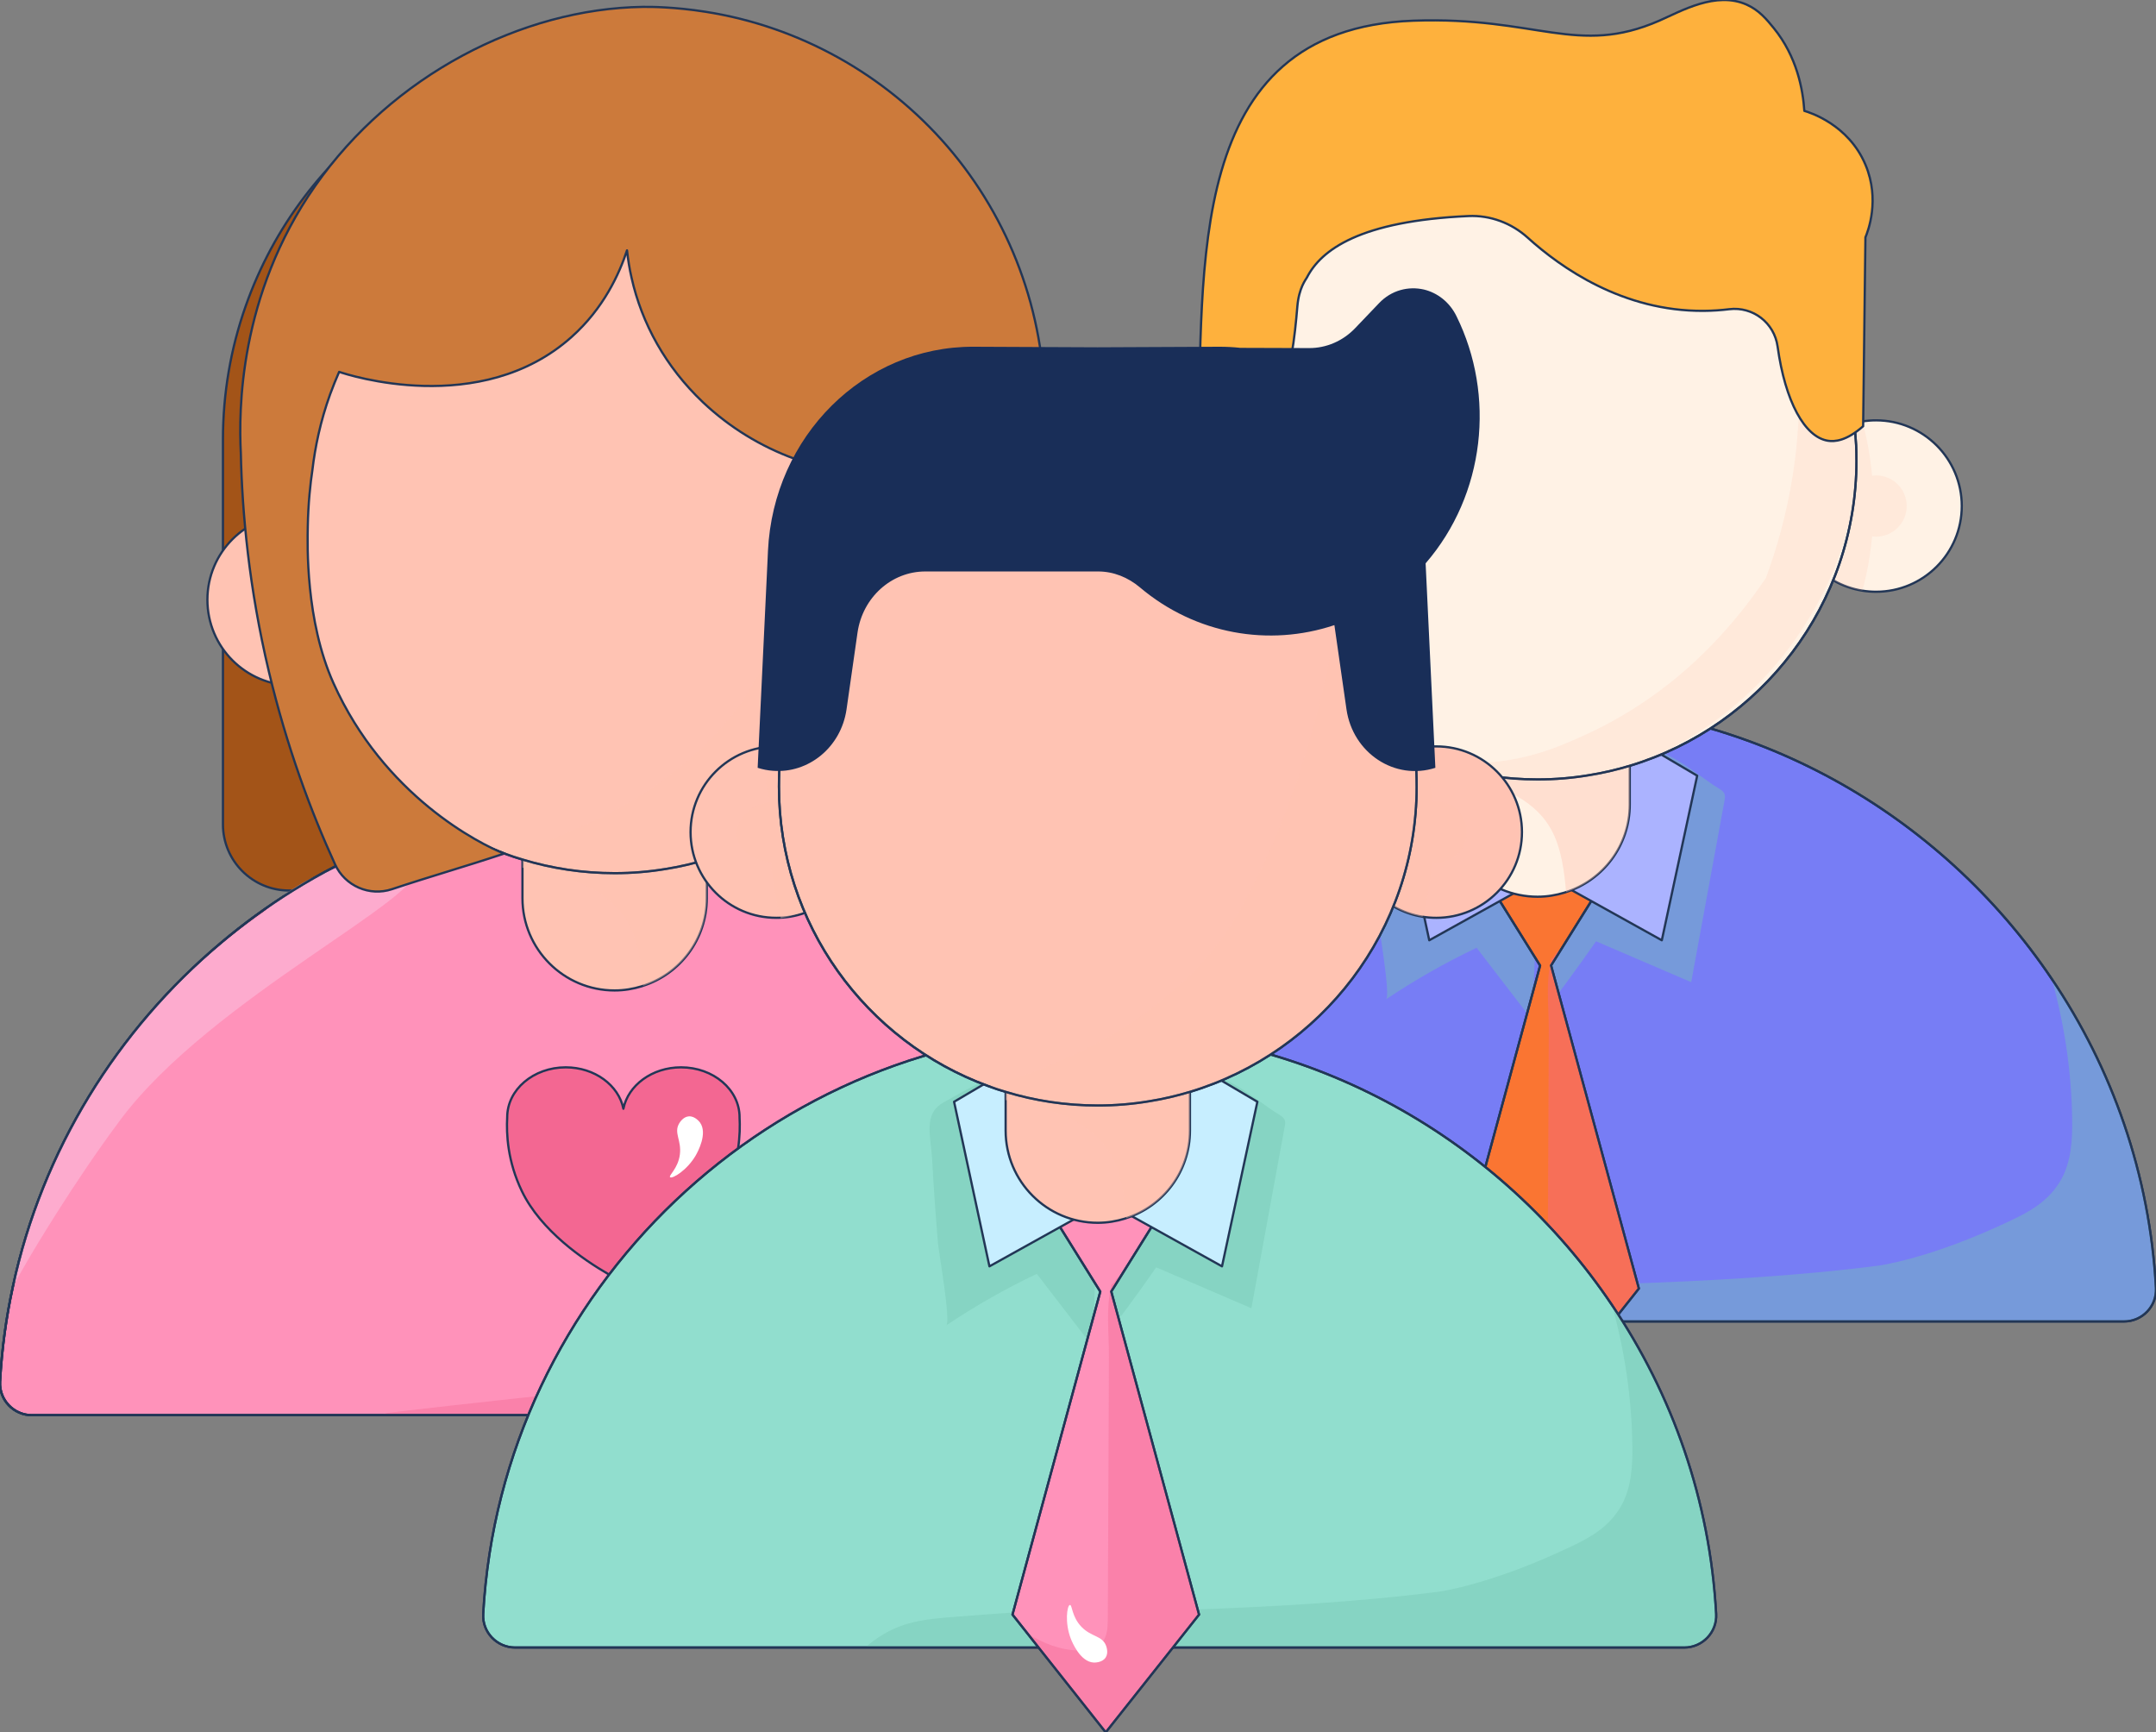 <svg xmlns="http://www.w3.org/2000/svg" viewBox="1.496 1.517 2889.109 2320.973" data-name="Layer 1" id="Layer_1" width="2889.109" height="2320.973"><rect x="1.496" y="1.517" width="2889.109" height="2320.973" fill="#808080" stroke="none"/>&#xa;  <g style="isolation: isolate;">&#xa;    <g id="a">&#xa;      <g>&#xa;        <path style="fill: #777df5; stroke: #223656; stroke-linecap: round; stroke-linejoin: round; stroke-width: 3px;" d="M2890.54,1727.14c1.34,24.36-18.27,44.86-42.78,44.86h-1566.61c-24.51,0-44.12-20.5-42.78-44.86,23.77-433.28,387.38-782.34,826.01-782.34,284.45,0,537.4,146.75,686.54,368.22,80.95,119.87,131.31,261.87,139.62,414.12Z"/>&#xa;        <path style="fill: #77c6b3; isolation: isolate; mix-blend-mode: multiply; opacity: .4;" d="M2890.54,1727.14c1.34,24.36-18.27,44.86-42.78,44.86h-1097.39c5.54-4.96,13.99-11.81,25.23-18.33,30.03-17.41,58.39-19.95,96.02-22.88,81.01-6.32,88.3-6.31,88.31-6.31,57.92.12,343.45.76,559.27-27.33,0,0,69.67-9.07,177.94-60.91,22.21-10.64,50.25-24.86,66.84-55.26,13.22-24.21,14.7-52.88,14.26-80.36-.89-63.43-10.25-126.55-27.33-187.6,80.95,119.87,131.31,261.87,139.62,414.12h.01Z"/>&#xa;        <path style="fill: none; stroke: #223656; stroke-linecap: round; stroke-linejoin: round; stroke-width: 3px;" d="M2890.54,1727.14c1.34,24.36-18.27,44.86-42.78,44.86h-1566.61c-24.51,0-44.12-20.5-42.78-44.86,23.77-433.28,387.38-782.34,826.01-782.34,284.45,0,537.4,146.75,686.54,368.22,80.95,119.87,131.31,261.87,139.62,414.12Z"/>&#xa;        <path style="fill: #77c6b3; isolation: isolate; mix-blend-mode: multiply; opacity: .4;" d="M2303.83,1057.33c3.57,2.1,7.42,4.52,8.7,8.46.87,2.68.37,5.59-.14,8.36-14.88,81.09-29.75,162.18-44.63,243.27-42.52-18.26-85.03-36.52-127.55-54.79-24.72,35.71-50.52,70.67-77.34,104.82-12.43-24.56,10.46-71.72,7.95-99.13-7.11-77.54-35.17-136.42-31.62-214.21.24-5.3.72-11.1,4.41-14.9,3.12-3.2,7.79-4.2,12.18-5.05,49.12-9.5,98.23-18.99,147.35-28.49,29.37-5.68,76.1,37.21,100.71,51.64l-.02.02Z"/>&#xa;        <path style="fill: #77c6b3; isolation: isolate; mix-blend-mode: multiply; opacity: .4;" d="M1858.83,1340.38c38.7-25.93,79.3-49.03,121.36-69.05,24.86,32.32,49.71,64.64,74.57,96.97,2.17-52.56,4.33-105.13,6.5-157.69,1.88-45.61,3.47-92.92-14.06-135.08-17.53-42.15-59.95-77.64-105.23-71.76-29.84,3.87-60.81,23.67-86.82,37.98-27.74,15.26-16.79,46.41-15.24,75.25,2.03,37.67,4.64,75.31,7.83,112.9,1.04,12.19,17.62,106.11,11.08,110.49h.01Z"/>&#xa;        <polygon style="fill: #fa7532; stroke: #223656; stroke-linecap: round; stroke-linejoin: round; stroke-width: 3px;" points="2197.62 1727.89 2072.55 1885.63 1967.98 1753.58 1947.63 1727.89 2065.27 1295.2 1979.72 1157.95 2165.54 1157.95 2091.86 1276.04 2079.98 1295.05 2197.62 1727.89"/>&#xa;        <path style="fill: #f36792; isolation: isolate; mix-blend-mode: multiply; opacity: .4;" d="M2197.62,1727.89l-125.07,157.75-104.57-132.05c21.39,13.07,44.41,22.13,69.07,22.43,11.14.15,23.17-2.08,30.45-10.4,7.28-8.47,7.72-20.64,7.87-31.79.3-77.54.59-155.07,1.04-232.46.15-39.66.3-79.32.45-118.83.15-35.5-4.4-62.97,3.47-97.14,4.16.3,7.22-12.93,11.53-9.37l-11.88,19.01,117.64,432.83v.02Z"/>&#xa;        <polygon style="fill: none; stroke: #223656; stroke-linecap: round; stroke-linejoin: round; stroke-width: 3px;" points="2197.62 1727.89 2072.55 1885.63 1967.98 1753.58 1947.63 1727.89 2065.27 1295.2 1979.72 1157.95 2165.54 1157.95 2091.86 1276.04 2079.98 1295.05 2197.62 1727.89"/>&#xa;        <path style="fill: #abb3ff; stroke: #223656; stroke-linecap: round; stroke-linejoin: round; stroke-width: 3px;" d="M2072.55,1174.7l-155.81,86.6-47.4-220.49,96.81-57.03"/>&#xa;        <path style="fill: #abb3ff; stroke: #223656; stroke-linecap: round; stroke-linejoin: round; stroke-width: 3px;" d="M2072.55,1174.7l155.83,86.6,47.4-220.49-96.83-57.03"/>&#xa;        <path style="fill: #fff2e5; stroke: #223656; stroke-linecap: round; stroke-linejoin: round; stroke-width: 3px;" d="M2400.67,679.52c0,57.18,41.75,104.57,96.43,113.36,5.98.97,12.12,1.47,18.4,1.47,63.43,0,114.83-51.4,114.83-114.83s-51.4-114.83-114.83-114.83c-6.28,0-12.42.5-18.4,1.47-54.68,8.81-96.43,56.21-96.43,113.36h0Z"/>&#xa;        <path style="fill: #ffc3b3; isolation: isolate; mix-blend-mode: multiply; opacity: .2;" d="M2515.5,638.49c-1.81,0-3.54.3-5.3.53-2.35-24.94-6.63-49.34-13.1-72.87-54.68,8.81-96.44,56.21-96.44,113.36s41.75,104.57,96.44,113.36c6.48-23.52,10.75-47.91,13.1-72.85,1.75.23,3.48.53,5.3.53,22.66,0,41.05-18.38,41.05-41.05s-18.38-41.03-41.05-41.03v.02Z"/>&#xa;        <path style="fill: #ffc3b3; stroke: #223656; stroke-linecap: round; stroke-linejoin: round; stroke-width: 3px;" d="M1649.47,566.16c-5.98-.97-12.12-1.47-18.4-1.47-63.43,0-114.83,51.4-114.83,114.83s51.4,114.83,114.83,114.83c6.28,0,12.42-.5,18.4-1.47,54.68-8.79,96.43-56.19,96.43-113.36s-41.75-104.55-96.43-113.36h0Z"/>&#xa;        <path style="fill: #ffc3b3; isolation: isolate; mix-blend-mode: multiply; opacity: .4;" d="M1626.59,562.37c-6.28,22.83-15.06,54.8-2.36,76.35-22.13,1.23-46.57,20.78-46.57,42.72s24.15,37.72,46.18,38.89c2.31,25.51,6.65,50.44,13.27,74.47,54.68-8.79,96.43-56.19,96.43-113.36s-52.27-110.27-106.95-119.07h0Z"/>&#xa;        <path style="fill: #fff2e5; stroke: #223656; stroke-linecap: round; stroke-linejoin: round; stroke-width: 3px;" d="M2185.44,927.87v151.51c0,54.96-35.8,101.45-85.41,117.34-.59.3-1.04.45-1.63.59-11.44,3.56-23.77,5.64-36.54,5.64-68.18,0-123.43-55.4-123.43-123.58v-151.51h247.02-.01Z"/>&#xa;        <path style="fill: #fff2e5; stroke: #223656; stroke-linecap: round; stroke-linejoin: round; stroke-width: 3px;" d="M2489.2,618.47c0,193.1-128.04,356.19-303.76,409.07-17.82,5.35-36.24,9.66-54.96,12.63-22.28,3.71-45.15,5.64-68.47,5.64-42.93,0-84.52-6.39-123.58-18.27-7.87-2.23-15.6-4.9-23.17-7.72-163.69-59.71-280.59-216.86-280.59-401.35,0-111.7,38.77-279.25,108.88-355.3,78.13-84.81,193.99-71.89,318.46-71.89,23.32,0,46.19,1.78,68.47,5.5.3,0,.59.15,1.04.15,10.55,1.78,21.09,3.86,31.49,6.39,1.19.3,2.38.59,3.71.89,10.1,2.52,19.9,5.49,29.71,8.76,1.63.59,3.27,1.04,4.75,1.63,9.65,3.27,19.01,6.83,28.22,10.84,1.63.74,3.27,1.34,5.05,2.08,9.06,4.01,17.97,8.47,26.74,13.07,1.63.74,3.12,1.63,4.75,2.52,8.76,4.75,17.38,9.81,25.7,15.15,1.34.89,2.67,1.78,4.01,2.67,8.62,5.5,16.93,11.44,24.95,17.53,1.04.74,1.93,1.48,2.82,2.23,8.47,6.54,16.49,13.22,24.36,20.35.45.3.74.59,1.04.89,7.87,7.13,15.6,14.7,22.87,22.43.45.44.89.89,1.34,1.34,5.79,5.94,11.29,12.18,16.49,18.72,1.48,1.63,2.97,3.27,4.31,5.05.74.89,1.49,1.93,2.23,2.82,6.39,8.02,12.48,16.19,18.27,24.66.74,1.19,1.63,2.53,2.53,3.71,5.64,8.32,10.99,16.94,15.89,25.7.89,1.48,1.63,2.82,2.53,4.31,4.9,8.76,9.51,17.68,13.81,26.89.59,1.48,1.19,2.97,1.93,4.31,4.16,9.36,8.17,18.86,11.73,28.52.45,1.34.89,2.53,1.34,3.86,3.56,9.95,6.98,20.2,9.8,30.45.15.74.3,1.48.59,2.23,2.82,10.84,5.35,21.69,7.43,32.68,0,.3.15.45.15.74,2.08,10.99,3.56,22.13,4.75,33.57,0,.59.15,1.34.3,1.93,0,.44,0,.89.15,1.48.45,4.61.74,9.36,1.04,14.11.15,2.08.3,4.31.45,6.39.3,6.83.45,13.66.45,20.64h0Z"/>&#xa;        <path style="fill: #ffc3b3; isolation: isolate; mix-blend-mode: multiply; opacity: .4;" d="M2185.44,1027.54v51.84c0,54.96-35.8,101.45-85.41,117.34-2.23-27.63-6.39-59.56-20.05-84.07-17.38-31.34-55.85-61.34-141.55-74.12v-10.99c39.07,11.88,80.66,18.27,123.58,18.27,23.32,0,46.19-1.93,68.47-5.64,18.72-2.97,37.13-7.28,54.96-12.63Z"/>&#xa;        <path style="fill: #ffc3b3; isolation: isolate; mix-blend-mode: multiply; opacity: .2;" d="M2489.2,618.47c-.92,107.86-48.79,187.44-67.26,217.31-80.55,130.25-201.58,181.24-236.49,191.76-26.65,8.03-54.96,12.63-54.96,12.63-22.28,3.71-45.15,5.64-68.47,5.64-42.93,0-84.52-6.39-123.58-18.27-7.87-2.23-15.6-4.9-23.17-7.72,45.76,7.27,83.1,4.02,107.31.12,44.1-7.1,75.55-21.34,102.89-33.71,12.53-5.67,48.56-22.56,89.43-51.43,71.77-50.68,121.49-112.15,153.03-159.03,14.29-38.63,27.69-84.93,36.01-138.03,19.12-122.13,2.77-225.51-14.4-293.32,1.48,1.63,2.97,3.27,4.31,5.05.74.89,1.49,1.93,2.23,2.82,6.39,8.02,12.48,16.19,18.27,24.66.74,1.19,1.63,2.53,2.53,3.71,5.64,8.32,10.99,16.94,15.89,25.7.89,1.48,1.63,2.82,2.53,4.31,4.9,8.76,9.51,17.68,13.81,26.89.59,1.48,1.19,2.97,1.93,4.31,4.16,9.36,8.17,18.86,11.73,28.52.45,1.34.89,2.53,1.34,3.86,3.56,9.95,6.98,20.2,9.8,30.45.15.74.3,1.48.59,2.23,2.82,10.84,5.35,21.69,7.43,32.68,0,.3.15.45.15.74,2.08,10.99,3.56,22.13,4.75,33.57,0,.59.15,1.34.3,1.93,0,.44,0,.89.15,1.48,1.03,9.99,2.08,24.17,1.93,41.14h-.01Z"/>&#xa;        <path style="fill: none; stroke: #223656; stroke-linecap: round; stroke-linejoin: round; stroke-width: 3px;" d="M2489.2,618.47c0,193.1-128.04,356.19-303.76,409.07-17.82,5.35-36.24,9.66-54.96,12.63-22.28,3.71-45.15,5.64-68.47,5.64-42.93,0-84.52-6.39-123.58-18.27-7.87-2.23-15.6-4.9-23.17-7.72-163.69-59.71-280.59-216.86-280.59-401.35,0-111.7,38.77-279.25,108.88-355.3,78.13-84.81,193.99-71.89,318.46-71.89,23.32,0,46.19,1.78,68.47,5.5.3,0,.59.15,1.04.15,10.55,1.78,21.09,3.86,31.49,6.39,1.19.3,2.38.59,3.71.89,10.1,2.52,19.9,5.49,29.71,8.76,1.63.59,3.27,1.04,4.75,1.63,9.65,3.27,19.01,6.83,28.22,10.84,1.63.74,3.27,1.34,5.05,2.08,9.06,4.01,17.97,8.47,26.74,13.07,1.63.74,3.12,1.63,4.75,2.52,8.76,4.75,17.38,9.81,25.7,15.15,1.34.89,2.67,1.78,4.01,2.67,8.62,5.5,16.93,11.44,24.95,17.53,1.04.74,1.93,1.48,2.82,2.23,8.47,6.54,16.49,13.22,24.36,20.35.45.3.74.59,1.04.89,7.87,7.13,15.6,14.7,22.87,22.43.45.44.89.89,1.34,1.34,5.79,5.94,11.29,12.18,16.49,18.72,1.48,1.63,2.97,3.27,4.31,5.05.74.89,1.49,1.93,2.23,2.82,6.39,8.02,12.48,16.19,18.27,24.66.74,1.19,1.63,2.53,2.53,3.71,5.64,8.32,10.99,16.94,15.89,25.7.89,1.48,1.63,2.82,2.53,4.31,4.9,8.76,9.51,17.68,13.81,26.89.59,1.48,1.19,2.97,1.93,4.31,4.16,9.36,8.17,18.86,11.73,28.52.45,1.34.89,2.53,1.34,3.86,3.56,9.95,6.98,20.2,9.8,30.45.15.74.3,1.48.59,2.23,2.82,10.84,5.35,21.69,7.43,32.68,0,.3.15.45.15.74,2.08,10.99,3.56,22.13,4.75,33.57,0,.59.15,1.34.3,1.93,0,.44,0,.89.15,1.48.45,4.61.74,9.36,1.04,14.11.15,2.08.3,4.31.45,6.39.3,6.83.45,13.66.45,20.64h0Z"/>&#xa;        <path style="fill: #feb13d; stroke: #223656; stroke-linecap: round; stroke-linejoin: round; stroke-width: 3px;" d="M2501.23,319.46c-1.02,84.37-2.04,168.74-3.06,253.11-22.64,19.96-38.4,20.81-46.97,19.5-31.47-4.81-57.5-52.7-67.67-126.3-4.38-31.72-33.04-53.86-64.83-49.98-10.86,1.33-22.22,2.12-34.05,2.21-108.67.83-191.59-57.92-235.86-97.96-21.76-19.69-50.28-30.38-79.6-29.06-145.4,6.55-197.31,45.24-216.35,82.27-1.44,2.81-10.76,13.75-12.86,38.9-6.59,78.83-22.42,214-133.83,181.22,10.42-226.35-21.17-553.06,289.36-564.13,165.57-5.9,219.35,48.02,329.44,0,29.33-12.79,75.89-39.96,117.23-21.47,16.76,7.5,26.85,19.9,36.18,31.35,31.18,38.31,39.12,82.52,41,110.94,6.92,2,59.25,18.09,82,72.35,19.67,46.91,3.23,88.97-.12,97.07v-.02Z"/>&#xa;        <path style="fill: #fff;" d="M2025.76,1760.15c-8.35-21.51-5.01-44.64-1.19-45.19,3.2-.46,2.23,15.57,15.46,29.31,13.26,13.78,27.58,11.53,32.89,25.09.64,1.64,3.63,9.85-.48,16.09-4.74,7.19-15.55,6.73-16.05,6.7-17.95-1.02-28.71-27.04-30.63-32h0Z"/>&#xa;        <g>&#xa;          <path style="fill: #a35418; stroke: #223656; stroke-linecap: round; stroke-linejoin: round; stroke-width: 3px;" d="M521.82,614.01c0,213.71,125.16,460.96,193.88,580.61h-326.85c-48.93,0-88.59-39.66-88.59-88.59v-515.61c0-61.37,10.26-121.53,30.45-178.79C405.88,197.69,608.2,53.49,834.91,51.87c-165.58,4.13-313.09,269.78-313.09,562.14h0Z"/>&#xa;          <path style="fill: #a35418;" d="M819.08,51.87c226.7,1.62,429.02,145.82,504.2,359.75,20.19,57.27,30.45,117.42,30.45,178.79v515.61c0,48.93-39.66,88.59-88.59,88.59h-326.85c68.73-119.65,193.88-366.9,193.88-580.61,0-292.36-147.51-558.01-313.09-562.14h0Z"/>&#xa;          <path style="fill: #ff92ba; stroke: #223656; stroke-linecap: round; stroke-linejoin: round; stroke-width: 3px;" d="M1653.73,1852.74c1.34,24.36-18.27,44.86-42.78,44.86H44.34c-24.51,0-44.11-20.5-42.78-44.86,2.38-43.52,8.17-86.15,17.23-127.59,39.36-182.7,139.92-343.86,278.65-460.31,30.45-25.7,62.68-49.16,96.55-70.26,18.72-11.59,37.88-22.58,57.63-32.68,45.45-23.62,93.58-43.07,143.49-57.78,2.08-.59,4.16-1.34,6.24-1.78,18.86-5.49,37.88-10.25,57.34-14.26,14.11-3.12,28.52-5.79,42.93-8.02,41.14-6.39,83.18-9.65,125.96-9.65,8.76,0,17.38.15,26.14.45,32.08,1.04,63.72,3.86,94.91,8.61,15.74,2.23,31.34,5.05,46.79,8.47,20.65,4.16,41.14,9.21,61.2,15.15,22.43,6.53,44.56,14.11,66.25,22.43,35.35,13.66,69.37,29.71,102.19,47.83,12.18,6.68,24.21,13.81,36.09,21.24,100.41,62.53,186.86,145.86,252.96,244.05,80.95,119.87,131.31,261.87,139.62,414.12v-.02Z"/>&#xa;          <path style="fill: #f36792; isolation: isolate; mix-blend-mode: multiply; opacity: .4;" d="M1653.72,1852.73c1.34,24.36-18.27,44.86-42.78,44.86H513.55c2.77-2.48,7.21-2.97,12.36-3.65,10.11-1.34,473.64-55.76,756.48-71.2,0,0,69.67-9.07,177.94-60.91,22.21-10.64,50.25-24.86,66.84-55.26,13.22-24.21,14.7-52.88,14.26-80.36-.89-63.43-10.25-126.55-27.33-187.6,80.95,119.87,131.31,261.87,139.62,414.12h0Z"/>&#xa;          <path style="fill: none; stroke: #223656; stroke-linecap: round; stroke-linejoin: round; stroke-width: 3px;" d="M1653.73,1852.74c1.34,24.36-18.27,44.86-42.78,44.86H44.34c-24.51,0-44.11-20.5-42.78-44.86,2.38-43.52,8.17-86.15,17.23-127.59,39.36-182.7,139.92-343.86,278.65-460.31,30.45-25.7,62.68-49.16,96.55-70.26,18.72-11.59,37.88-22.58,57.63-32.68,45.45-23.62,93.58-43.07,143.49-57.78,2.08-.59,4.16-1.34,6.24-1.78,18.86-5.49,37.88-10.25,57.34-14.26,14.11-3.12,28.52-5.79,42.93-8.02,41.14-6.39,83.18-9.65,125.96-9.65,8.76,0,17.38.15,26.14.45,32.08,1.04,63.72,3.86,94.91,8.61,15.74,2.23,31.34,5.05,46.79,8.47,20.65,4.16,41.14,9.21,61.2,15.15,22.43,6.53,44.56,14.11,66.25,22.43,35.35,13.66,69.37,29.71,102.19,47.83,12.18,6.68,24.21,13.81,36.09,21.24,100.41,62.53,186.86,145.86,252.96,244.05,80.95,119.87,131.31,261.87,139.62,414.12v-.02Z"/>&#xa;          <path style="fill: #fad0ec; isolation: isolate; opacity: .4;" d="M479.88,1158.01c15.58-2.74,73.11-12.85,80.44,3.74,17.49,39.61-275.19,176.44-397.44,340.04-63.96,85.6-120.56,182.13-120.57,182.13-9.97,17.01-18.01,31.29-23.52,41.22,13.82-64.04,41.75-156.63,102.06-255,78.21-127.57,174.4-205.37,234.41-246.68,18.47-18.04,60.83-54.24,124.61-65.46h.01Z"/>&#xa;          <path style="fill: none; stroke: #223656; stroke-linecap: round; stroke-linejoin: round; stroke-width: 3px;" d="M1653.73,1852.74c1.34,24.36-18.27,44.86-42.78,44.86H44.34c-24.51,0-44.11-20.5-42.78-44.86,2.38-43.52,8.17-86.15,17.23-127.59,39.36-182.7,139.92-343.86,278.65-460.31,30.45-25.7,62.68-49.16,96.55-70.26,18.72-11.59,37.88-22.58,57.63-32.68,45.45-23.62,93.58-43.07,143.49-57.78,2.08-.59,4.16-1.34,6.24-1.78,18.86-5.49,37.88-10.25,57.34-14.26,14.11-3.12,28.52-5.79,42.93-8.02,41.14-6.39,83.18-9.65,125.96-9.65,8.76,0,17.38.15,26.14.45,32.08,1.04,63.72,3.86,94.91,8.61,15.74,2.23,31.34,5.05,46.79,8.47,20.65,4.16,41.14,9.21,61.2,15.15,22.43,6.53,44.56,14.11,66.25,22.43,35.35,13.66,69.37,29.71,102.19,47.83,12.18,6.68,24.21,13.81,36.09,21.24,100.41,62.53,186.86,145.86,252.96,244.05,80.95,119.87,131.31,261.87,139.62,414.12v-.02Z"/>&#xa;          <path style="fill: #ffc3b3; stroke: #223656; stroke-linecap: round; stroke-linejoin: round; stroke-width: 3px;" d="M1163.84,805.1c0,57.18,41.75,104.57,96.43,113.36,5.98.97,12.12,1.47,18.4,1.47,63.43,0,114.83-51.4,114.83-114.83s-51.4-114.83-114.83-114.83c-6.28,0-12.42.5-18.4,1.47-54.68,8.81-96.43,56.21-96.43,113.36h0Z"/>&#xa;          <path style="fill: #ffc3b3; isolation: isolate; mix-blend-mode: multiply; opacity: .4;" d="M1278.68,764.08c-1.81,0-3.54.3-5.3.53-2.35-24.94-6.63-49.34-13.1-72.87-54.68,8.81-96.44,56.21-96.44,113.36s41.75,104.57,96.44,113.36c6.48-23.52,10.75-47.91,13.1-72.85,1.75.23,3.48.53,5.3.53,22.66,0,41.05-18.38,41.05-41.05s-18.38-41.03-41.05-41.03v.02Z"/>&#xa;          <path style="fill: #ffc3b3; stroke: #223656; stroke-linecap: round; stroke-linejoin: round; stroke-width: 3px;" d="M412.65,691.74c-5.98-.97-12.12-1.47-18.4-1.47-63.43,0-114.83,51.4-114.83,114.83s51.4,114.83,114.83,114.83c6.28,0,12.42-.5,18.4-1.47,54.68-8.79,96.43-56.19,96.43-113.36s-41.75-104.55-96.43-113.36h0Z"/>&#xa;          <path style="fill: #ffc3b3; isolation: isolate; mix-blend-mode: multiply; opacity: .4;" d="M389.77,687.96c-6.28,22.83-15.06,54.8-2.36,76.35-22.13,1.23-46.57,20.78-46.57,42.72s24.15,37.72,46.18,38.89c2.31,25.51,6.65,50.44,13.27,74.47,54.68-8.79,96.43-56.19,96.43-113.36s-52.27-110.27-106.95-119.07h0Z"/>&#xa;          <path style="fill: #ffc3b3; stroke: #223656; stroke-linecap: round; stroke-linejoin: round; stroke-width: 3px;" d="M948.62,1053.45v151.51c0,54.96-35.8,101.45-85.41,117.34-.59.3-1.04.45-1.63.59-11.44,3.56-23.77,5.64-36.54,5.64-68.18,0-123.43-55.4-123.43-123.58v-151.51h247.02-.01Z"/>&#xa;          <path style="fill: #ffc3b3; stroke: #223656; stroke-linecap: round; stroke-linejoin: round; stroke-width: 3px;" d="M1252.37,744.05c0,193.1-128.04,356.19-303.76,409.07-17.82,5.35-36.24,9.66-54.96,12.63-22.28,3.71-45.15,5.64-68.47,5.64-42.93,0-84.52-6.39-123.58-18.27-7.87-2.23-15.6-4.9-23.17-7.72-163.69-59.71-280.59-216.86-280.59-401.35,0-111.7,38.77-279.25,108.88-355.3,78.13-84.81,193.99-71.89,318.46-71.89,23.32,0,46.19,1.78,68.47,5.5.3,0,.59.15,1.04.15,10.55,1.78,21.09,3.86,31.49,6.39,1.19.3,2.38.59,3.71.89,10.1,2.52,19.9,5.49,29.71,8.76,1.63.59,3.27,1.04,4.75,1.63,9.65,3.27,19.01,6.83,28.22,10.84,1.63.74,3.27,1.34,5.05,2.08,9.06,4.01,17.97,8.47,26.74,13.07,1.63.74,3.12,1.63,4.75,2.52,8.76,4.75,17.38,9.81,25.7,15.15,1.34.89,2.67,1.78,4.01,2.67,8.62,5.5,16.93,11.44,24.95,17.53,1.04.74,1.93,1.48,2.82,2.23,8.47,6.54,16.49,13.22,24.36,20.35.45.3.74.59,1.04.89,7.87,7.13,15.6,14.7,22.87,22.43.45.44.89.89,1.34,1.34,5.79,5.94,11.29,12.18,16.49,18.72,1.48,1.63,2.97,3.27,4.31,5.05.74.89,1.49,1.93,2.23,2.82,6.39,8.02,12.48,16.19,18.27,24.66.74,1.19,1.63,2.53,2.53,3.71,5.64,8.32,10.99,16.94,15.89,25.7.89,1.48,1.63,2.82,2.53,4.31,4.9,8.76,9.51,17.68,13.81,26.89.59,1.48,1.19,2.97,1.93,4.31,4.16,9.36,8.17,18.86,11.73,28.52.45,1.34.89,2.53,1.34,3.86,3.56,9.95,6.98,20.2,9.8,30.45.15.74.3,1.48.59,2.23,2.82,10.84,5.35,21.69,7.43,32.68,0,.3.15.45.15.74,2.08,10.99,3.56,22.13,4.75,33.57,0,.59.15,1.34.3,1.93,0,.44,0,.89.15,1.48.45,4.61.74,9.36,1.04,14.11.15,2.08.3,4.31.45,6.39.3,6.83.45,13.66.45,20.64h0Z"/>&#xa;          <path style="fill: #ffc3b3; isolation: isolate; mix-blend-mode: multiply; opacity: .4;" d="M948.62,1153.12v51.84c0,54.96-35.8,101.45-85.41,117.34-2.23-27.63-6.39-59.56-20.05-84.07-17.38-31.34-55.85-61.34-141.55-74.12v-10.99c39.07,11.88,80.66,18.27,123.58,18.27,23.32,0,46.19-1.93,68.47-5.64,18.72-2.97,37.13-7.28,54.96-12.63h0Z"/>&#xa;          <path style="fill: #ffc3b3; isolation: isolate; mix-blend-mode: multiply; opacity: .4;" d="M1252.37,744.05c0,193.1-128.04,356.19-303.76,409.07-17.82,5.35-36.24,9.66-54.96,12.63-22.28,3.71-45.15,5.64-68.47,5.64-42.93,0-84.52-6.39-123.58-18.27-7.87-2.23-15.6-4.9-23.17-7.72,7.72-1.93,15.45-4.16,23.17-6.53,22.58-6.83,44.86-15,66.54-24.51,24.95-10.84,66.99-29.41,112.44-60.9,37.13-25.85,76.5-60.31,110.81-106.06,0,0,119.42-159.53,161.31-477.4,1.48,1.63,2.97,3.27,4.31,5.05.74.89,1.49,1.93,2.23,2.82,6.39,8.02,12.48,16.19,18.27,24.66.74,1.19,1.63,2.53,2.53,3.71,5.64,8.32,10.99,16.94,15.89,25.7.89,1.48,1.63,2.82,2.53,4.31,4.9,8.76,9.51,17.68,13.81,26.89.59,1.48,1.19,2.97,1.93,4.31,4.16,9.36,8.17,18.86,11.73,28.52.45,1.34.89,2.53,1.34,3.86,3.56,9.95,6.98,20.2,9.8,30.45.15.74.3,1.48.59,2.23,2.82,10.84,5.35,21.69,7.43,32.68,0,.3.15.45.15.74,2.08,10.99,3.56,22.13,4.75,33.57,0,.59.15,1.34.3,1.93,0,.44,0,.89.15,1.48.45,4.61.74,9.36,1.04,14.11.15,2.08.3,4.31.45,6.39.3,6.83.45,13.66.45,20.64h-.01Z"/>&#xa;          <path style="fill: none; stroke: #223656; stroke-linecap: round; stroke-linejoin: round; stroke-width: 3px;" d="M1252.37,744.05c0,193.1-128.04,356.19-303.76,409.07-17.82,5.35-36.24,9.66-54.96,12.63-22.28,3.71-45.15,5.64-68.47,5.64-42.93,0-84.52-6.39-123.58-18.27-7.87-2.23-15.6-4.9-23.17-7.72-163.69-59.71-280.59-216.86-280.59-401.35,0-111.7,38.77-279.25,108.88-355.3,78.13-84.81,193.99-71.89,318.46-71.89,23.32,0,46.19,1.78,68.47,5.5.3,0,.59.15,1.04.15,10.55,1.78,21.09,3.86,31.49,6.39,1.19.3,2.38.59,3.71.89,10.1,2.52,19.9,5.49,29.71,8.76,1.63.59,3.27,1.04,4.75,1.63,9.65,3.27,19.01,6.83,28.22,10.84,1.63.74,3.27,1.34,5.05,2.08,9.06,4.01,17.97,8.47,26.74,13.07,1.63.74,3.12,1.63,4.75,2.52,8.76,4.75,17.38,9.81,25.7,15.15,1.34.89,2.67,1.78,4.01,2.67,8.62,5.5,16.93,11.44,24.95,17.53,1.04.74,1.93,1.48,2.82,2.23,8.47,6.54,16.49,13.22,24.36,20.35.45.3.74.59,1.04.89,7.87,7.13,15.6,14.7,22.87,22.43.45.44.89.89,1.34,1.34,5.79,5.94,11.29,12.18,16.49,18.72,1.48,1.63,2.97,3.27,4.31,5.05.74.89,1.49,1.93,2.23,2.82,6.39,8.02,12.48,16.19,18.27,24.66.74,1.19,1.63,2.53,2.53,3.71,5.64,8.32,10.99,16.94,15.89,25.7.89,1.48,1.63,2.82,2.53,4.31,4.9,8.76,9.51,17.68,13.81,26.89.59,1.48,1.19,2.97,1.93,4.31,4.16,9.36,8.17,18.86,11.73,28.52.45,1.34.89,2.53,1.34,3.86,3.56,9.95,6.98,20.2,9.8,30.45.15.74.3,1.48.59,2.23,2.82,10.84,5.35,21.69,7.43,32.68,0,.3.15.45.15.74,2.08,10.99,3.56,22.13,4.75,33.57,0,.59.15,1.34.3,1.93,0,.44,0,.89.15,1.48.45,4.61.74,9.36,1.04,14.11.15,2.08.3,4.31.45,6.39.3,6.83.45,13.66.45,20.64h0Z"/>&#xa;          <path style="fill: #cc7a3b; stroke: #223656; stroke-linecap: round; stroke-linejoin: round; stroke-width: 3px;" d="M1401.55,549.34l-.15,473.53v56.15c0,51.1-41.14,92.69-92.24,93.43-62.24.59-124.32,1.34-186.41,2.08-16.34.3-24.95-18.72-14.26-31.19,4.46-5.05,8.76-10.4,13.22-16.19,46.05-59.71,64.61-121.5,72.78-162.8,3.27-108.58,6.54-217.16,9.8-325.74-93.88,2.53-188.79-30.15-260.68-98.03-50.21-47.53-82.14-105.76-95.81-166.95-2.82-12.18-4.75-24.36-6.09-36.69-10.4,31.49-31.19,77.54-74.27,116.01-121.95,109.03-301.38,50.35-311.48,46.79-4.16,9.51-8.17,19.31-12.03,29.86-13.22,36.69-20.2,71.15-23.77,101.3-2.82,18.72-5.64,44.86-6.24,76.05-.45,24.66-3.12,125.96,34.31,209.59,67.73,151.21,195.86,215.55,228.83,228.62-53.18,17.68-97.08,29.98-150.25,47.65-30.15,10.1-63.13-4.31-76.35-33.27-32.23-70.55-64.61-157.15-88.68-258.3-26.59-112.15-35.8-212.26-37.58-292.91-2.82-56.44-2.82-210.77,99.37-357.38C527.12,102.7,700.31,12.98,862.96,10.75c10.55-.15,42.48,0,83.92,6.54,125.36,19.61,240.48,83.62,323.96,180.17,84.22,97.74,130.71,222.8,130.71,351.88h0Z"/>&#xa;          <path style="fill: #f36792; stroke: #223656; stroke-linecap: round; stroke-linejoin: round; stroke-width: 3px;" d="M992.54,1498.32c0-36.89-35.1-66.79-78.41-66.79-38.78,0-70.96,23.99-77.27,55.49-6.3-31.5-38.49-55.49-77.27-55.49-43.3,0-78.41,29.9-78.41,66.79-1.26,22.72.44,59.04,19.6,99.03,25.53,53.28,83.48,92.46,115.29,110.86,13.68,7.92,30.5,8.25,44.44.8,33.14-17.72,84.1-52.56,112.41-111.67,19.16-40,20.86-76.31,19.6-99.03h.02Z"/>&#xa;          <path style="fill: #fff;" d="M933.87,1549.44c-11.51,20-31.62,31.91-34.44,29.28-2.36-2.2,10.72-11.51,13.12-30.43,2.41-18.97-8.32-28.71-1.1-41.35.88-1.53,5.39-9.01,12.83-9.72,8.57-.82,14.99,7.89,15.28,8.29,10.47,14.61-3.05,39.32-5.7,43.93h0Z"/>&#xa;        </g>&#xa;        <g>&#xa;          <path style="fill: #91dece; stroke: #223656; stroke-linecap: round; stroke-linejoin: round; stroke-width: 3px;" d="M2301.18,2164c1.34,24.36-18.27,44.86-42.78,44.86H691.79c-24.51,0-44.12-20.5-42.78-44.86,23.77-433.28,387.38-782.34,826.01-782.34,284.45,0,537.4,146.75,686.54,368.22,80.95,119.87,131.31,261.87,139.62,414.12h0Z"/>&#xa;          <path style="fill: #77c6b3; isolation: isolate; mix-blend-mode: multiply; opacity: .4;" d="M2301.18,2164c1.34,24.36-18.27,44.86-42.78,44.86h-1097.39c5.54-4.96,13.99-11.81,25.23-18.33,30.03-17.41,58.39-19.95,96.02-22.88,81.01-6.32,88.3-6.31,88.31-6.31,57.92.12,343.45.76,559.27-27.33,0,0,69.67-9.07,177.94-60.91,22.21-10.64,50.25-24.86,66.84-55.26,13.22-24.21,14.7-52.88,14.26-80.36-.89-63.43-10.25-126.55-27.33-187.6,80.95,119.87,131.31,261.87,139.62,414.12h.01Z"/>&#xa;          <path style="fill: none; stroke: #223656; stroke-linecap: round; stroke-linejoin: round; stroke-width: 3px;" d="M2301.18,2164c1.34,24.36-18.27,44.86-42.78,44.86H691.79c-24.51,0-44.12-20.5-42.78-44.86,23.77-433.28,387.38-782.34,826.01-782.34,284.45,0,537.4,146.75,686.54,368.22,80.95,119.87,131.31,261.87,139.62,414.12h0Z"/>&#xa;          <path style="fill: #77c6b3; isolation: isolate; mix-blend-mode: multiply; opacity: .4;" d="M1714.47,1494.19c3.57,2.1,7.42,4.52,8.7,8.46.87,2.68.37,5.59-.14,8.36-14.88,81.09-29.75,162.18-44.63,243.27-42.52-18.26-85.03-36.52-127.55-54.79-24.72,35.71-50.52,70.67-77.34,104.82-12.43-24.56,10.46-71.72,7.95-99.13-7.11-77.54-35.17-136.42-31.62-214.21.24-5.3.72-11.1,4.41-14.9,3.12-3.2,7.79-4.2,12.18-5.05,49.12-9.5,98.23-18.99,147.35-28.49,29.37-5.68,76.1,37.21,100.71,51.64l-.02.02Z"/>&#xa;          <path style="fill: #77c6b3; isolation: isolate; mix-blend-mode: multiply; opacity: .4;" d="M1269.47,1777.24c38.7-25.93,79.3-49.03,121.36-69.05,24.86,32.32,49.71,64.64,74.57,96.97,2.17-52.56,4.33-105.13,6.5-157.69,1.88-45.61,3.47-92.92-14.06-135.08-17.53-42.15-59.95-77.64-105.23-71.76-29.84,3.87-60.81,23.67-86.82,37.98-27.74,15.26-16.79,46.41-15.24,75.25,2.03,37.67,4.64,75.31,7.83,112.9,1.04,12.19,17.62,106.11,11.08,110.49h.01Z"/>&#xa;          <polygon style="fill: #ff92ba; stroke: #223656; stroke-linecap: round; stroke-linejoin: round; stroke-width: 3px;" points="1608.26 2164.74 1483.19 2322.49 1378.62 2190.44 1358.27 2164.74 1475.91 1732.06 1390.36 1594.81 1576.17 1594.81 1502.5 1712.9 1490.62 1731.91 1608.26 2164.74"/>&#xa;          <path style="fill: #f36792; isolation: isolate; mix-blend-mode: multiply; opacity: .4;" d="M1608.26,2164.74l-125.07,157.75-104.57-132.05c21.39,13.07,44.41,22.13,69.07,22.43,11.14.15,23.17-2.08,30.45-10.4,7.28-8.47,7.72-20.64,7.87-31.79.3-77.54.59-155.07,1.04-232.46.15-39.66.3-79.32.45-118.83.15-35.5-4.4-62.97,3.47-97.14,4.16.3,7.22-12.93,11.53-9.37l-11.88,19.01,117.64,432.83v.02Z"/>&#xa;          <polygon style="fill: none; stroke: #223656; stroke-linecap: round; stroke-linejoin: round; stroke-width: 3px;" points="1608.26 2164.74 1483.19 2322.49 1378.62 2190.44 1358.27 2164.74 1475.91 1732.06 1390.36 1594.81 1576.17 1594.81 1502.5 1712.9 1490.62 1731.91 1608.26 2164.74"/>&#xa;          <path style="fill: #c7eeff; stroke: #223656; stroke-linecap: round; stroke-linejoin: round; stroke-width: 3px;" d="M1483.19,1611.56l-155.81,86.6-47.4-220.49,96.81-57.03"/>&#xa;          <path style="fill: #c7eeff; stroke: #223656; stroke-linecap: round; stroke-linejoin: round; stroke-width: 3px;" d="M1483.19,1611.56l155.83,86.6,47.4-220.49-96.83-57.03"/>&#xa;          <path style="fill: #ffc3b3; stroke: #223656; stroke-linecap: round; stroke-linejoin: round; stroke-width: 3px;" d="M1811.31,1116.38c0,57.18,41.75,104.57,96.43,113.36,5.98.97,12.12,1.47,18.4,1.47,63.43,0,114.83-51.4,114.83-114.83s-51.4-114.83-114.83-114.83c-6.28,0-12.42.5-18.4,1.47-54.68,8.81-96.43,56.21-96.43,113.36Z"/>&#xa;          <path style="fill: #ffc3b3; isolation: isolate; mix-blend-mode: multiply; opacity: .4;" d="M1926.14,1075.35c-1.81,0-3.54.3-5.3.53-2.35-24.94-6.63-49.34-13.1-72.87-54.68,8.81-96.44,56.21-96.44,113.36s41.75,104.57,96.44,113.36c6.48-23.52,10.75-47.91,13.1-72.85,1.75.23,3.48.53,5.3.53,22.66,0,41.05-18.38,41.05-41.05s-18.38-41.03-41.05-41.03v.02Z"/>&#xa;          <path style="fill: #ffc3b3; stroke: #223656; stroke-linecap: round; stroke-linejoin: round; stroke-width: 3px;" d="M1060.11,1003.02c-5.98-.97-12.12-1.47-18.4-1.47-63.43,0-114.83,51.4-114.83,114.83s51.4,114.83,114.83,114.83c6.28,0,12.42-.5,18.4-1.47,54.68-8.79,96.43-56.19,96.43-113.36s-41.75-104.55-96.43-113.36Z"/>&#xa;          <path style="fill: #ffc3b3; isolation: isolate; mix-blend-mode: multiply; opacity: .4;" d="M1037.23,999.23c-6.28,22.83-15.06,54.8-2.36,76.35-22.13,1.23-46.57,20.78-46.57,42.72s24.15,37.72,46.18,38.89c2.31,25.51,6.65,50.44,13.27,74.47,54.68-8.79,96.43-56.19,96.43-113.36s-52.27-110.27-106.95-119.07h0Z"/>&#xa;          <path style="fill: #ffc3b3; stroke: #223656; stroke-linecap: round; stroke-linejoin: round; stroke-width: 3px;" d="M1596.08,1364.73v151.51c0,54.96-35.8,101.45-85.41,117.34-.59.3-1.04.45-1.63.59-11.44,3.56-23.77,5.64-36.54,5.64-68.18,0-123.43-55.4-123.43-123.58v-151.51h247.02,0Z"/>&#xa;          <path style="fill: #ffc3b3; stroke: #223656; stroke-linecap: round; stroke-linejoin: round; stroke-width: 3px;" d="M1899.84,1055.33c0,193.1-128.04,356.19-303.76,409.07-17.82,5.35-36.24,9.66-54.96,12.63-22.28,3.71-45.15,5.64-68.47,5.64-42.93,0-84.52-6.39-123.58-18.27-7.87-2.23-15.6-4.9-23.17-7.72-163.69-59.71-280.59-216.86-280.59-401.35,0-111.7,38.77-279.25,108.88-355.3,78.13-84.81,193.99-71.89,318.46-71.89,23.32,0,46.19,1.78,68.47,5.5.3,0,.59.15,1.04.15,10.55,1.78,21.09,3.86,31.49,6.39,1.19.3,2.38.59,3.71.89,10.1,2.52,19.9,5.49,29.71,8.76,1.63.59,3.27,1.04,4.75,1.63,9.65,3.27,19.01,6.83,28.22,10.84,1.63.74,3.27,1.34,5.05,2.08,9.06,4.01,17.97,8.47,26.74,13.07,1.63.74,3.12,1.63,4.75,2.52,8.76,4.75,17.38,9.81,25.7,15.15,1.34.89,2.67,1.78,4.01,2.67,8.62,5.5,16.93,11.44,24.95,17.53,1.04.74,1.93,1.48,2.82,2.23,8.47,6.54,16.49,13.22,24.36,20.35.45.3.74.59,1.04.89,7.87,7.13,15.6,14.7,22.87,22.43.45.44.89.89,1.34,1.34,5.79,5.94,11.29,12.18,16.49,18.72,1.48,1.63,2.97,3.27,4.31,5.05.74.89,1.49,1.93,2.23,2.82,6.39,8.02,12.48,16.19,18.27,24.66.74,1.19,1.63,2.53,2.53,3.71,5.64,8.32,10.99,16.94,15.89,25.7.89,1.48,1.63,2.82,2.53,4.31,4.9,8.76,9.51,17.68,13.81,26.89.59,1.48,1.19,2.97,1.93,4.31,4.16,9.36,8.17,18.86,11.73,28.52.45,1.34.89,2.53,1.34,3.86,3.56,9.95,6.98,20.2,9.8,30.45.15.74.3,1.48.59,2.23,2.82,10.84,5.35,21.69,7.43,32.68,0,.3.15.45.15.74,2.08,10.99,3.56,22.13,4.75,33.57,0,.59.15,1.34.3,1.93,0,.44,0,.89.15,1.48.45,4.61.74,9.36,1.04,14.11.15,2.08.3,4.31.45,6.39.3,6.83.45,13.66.45,20.64h0Z"/>&#xa;          <path style="fill: #ffc3b3; isolation: isolate; mix-blend-mode: multiply; opacity: .4;" d="M1596.08,1464.4v51.84c0,54.96-35.8,101.45-85.41,117.34-2.23-27.63-6.39-59.56-20.05-84.07-17.38-31.34-55.85-61.34-141.55-74.12v-10.99c39.07,11.88,80.66,18.27,123.58,18.27,23.32,0,46.19-1.93,68.47-5.64,18.72-2.97,37.13-7.28,54.96-12.63h0Z"/>&#xa;          <path style="fill: #ffc3b3; isolation: isolate; mix-blend-mode: multiply; opacity: .4;" d="M1899.84,1055.33c0,193.1-128.04,356.19-303.76,409.07-17.82,5.35-36.24,9.66-54.96,12.63-22.28,3.71-45.15,5.64-68.47,5.64-42.93,0-84.52-6.39-123.58-18.27-7.87-2.23-15.6-4.9-23.17-7.72,7.72-1.93,15.45-4.16,23.17-6.53,22.58-6.83,44.86-15,66.54-24.51,24.95-10.84,66.99-29.41,112.44-60.9,37.13-25.85,76.5-60.31,110.81-106.06,0,0,119.42-159.53,161.31-477.4,1.48,1.63,2.97,3.27,4.31,5.05.74.89,1.49,1.93,2.23,2.82,6.39,8.02,12.48,16.19,18.27,24.66.74,1.19,1.63,2.53,2.53,3.71,5.64,8.32,10.99,16.94,15.89,25.7.89,1.48,1.63,2.82,2.53,4.31,4.9,8.76,9.51,17.68,13.81,26.89.59,1.48,1.19,2.97,1.93,4.31,4.16,9.36,8.17,18.86,11.73,28.52.45,1.34.89,2.53,1.34,3.86,3.56,9.95,6.98,20.2,9.8,30.45.15.74.3,1.48.59,2.23,2.82,10.84,5.35,21.69,7.43,32.68,0,.3.15.45.15.74,2.08,10.99,3.56,22.13,4.75,33.57,0,.59.15,1.34.3,1.93,0,.44,0,.89.15,1.48.45,4.61.74,9.36,1.04,14.11.15,2.08.3,4.31.45,6.39.3,6.83.45,13.66.45,20.64h-.01Z"/>&#xa;          <path style="fill: none; stroke: #223656; stroke-linecap: round; stroke-linejoin: round; stroke-width: 3px;" d="M1899.84,1055.33c0,193.1-128.04,356.19-303.76,409.07-17.82,5.35-36.24,9.66-54.96,12.63-22.28,3.71-45.15,5.64-68.47,5.64-42.93,0-84.52-6.39-123.58-18.27-7.87-2.23-15.6-4.9-23.17-7.72-163.69-59.71-280.59-216.86-280.59-401.35,0-111.7,38.77-279.25,108.88-355.3,78.13-84.81,193.99-71.89,318.46-71.89,23.32,0,46.19,1.78,68.47,5.5.3,0,.59.15,1.04.15,10.55,1.78,21.09,3.86,31.49,6.39,1.19.3,2.38.59,3.71.89,10.1,2.52,19.9,5.49,29.71,8.76,1.63.59,3.27,1.04,4.75,1.63,9.65,3.27,19.01,6.83,28.22,10.84,1.63.74,3.27,1.34,5.05,2.08,9.06,4.01,17.97,8.47,26.74,13.07,1.63.74,3.12,1.63,4.75,2.52,8.76,4.75,17.38,9.81,25.7,15.15,1.34.89,2.67,1.78,4.01,2.67,8.62,5.5,16.93,11.44,24.95,17.53,1.04.74,1.93,1.48,2.82,2.23,8.47,6.54,16.49,13.22,24.36,20.35.45.3.74.59,1.04.89,7.87,7.13,15.6,14.7,22.87,22.43.45.44.89.89,1.34,1.34,5.79,5.94,11.29,12.18,16.49,18.72,1.48,1.63,2.97,3.27,4.31,5.05.74.89,1.49,1.93,2.23,2.82,6.39,8.02,12.48,16.19,18.27,24.66.74,1.19,1.63,2.53,2.53,3.71,5.64,8.32,10.99,16.94,15.89,25.7.89,1.48,1.63,2.82,2.53,4.31,4.9,8.76,9.51,17.68,13.81,26.89.59,1.48,1.19,2.97,1.93,4.31,4.16,9.36,8.17,18.86,11.73,28.52.45,1.34.89,2.53,1.34,3.86,3.56,9.95,6.98,20.2,9.8,30.45.15.74.3,1.48.59,2.23,2.82,10.84,5.35,21.69,7.43,32.68,0,.3.15.45.15.74,2.08,10.99,3.56,22.13,4.75,33.57,0,.59.15,1.34.3,1.93,0,.44,0,.89.15,1.48.45,4.61.74,9.36,1.04,14.11.15,2.08.3,4.31.45,6.39.3,6.83.45,13.66.45,20.64h0Z"/>&#xa;          <path style="fill: #192e58;" d="M1911.87,756.32l13.07,273.9c-54.22,17.53-110.66-19.61-119.13-78.43l-16.19-112.74c-87.49,29.26-185.82,12.48-260.53-50.5-16.04-13.52-35.5-21.39-56-21.39h-231.72c-45.3,0-83.92,34.76-90.76,81.84l-14.71,102.79c-7.43,51.39-51.39,86.15-98.48,82.44-6.83-.45-13.67-1.78-20.65-4.01l13.22-277.32.59-13.22c7.28-153.73,128.63-274.2,275.53-273.6l166.06.74,163.39-.74c9.36,0,18.72.45,27.92,1.48l92.24.3c23.02.15,45.3-9.51,61.64-26.59l32.08-33.57c16.64-17.53,39.51-23.02,60.16-18.27,17.82,4.31,34.16,16.49,43.52,35.5,52.58,106.2,38.62,239-41.29,331.39h.04Z"/>&#xa;          <path style="fill: #fff;" d="M1436.4,2197.01c-8.35-21.51-5.01-44.64-1.19-45.19,3.2-.46,2.23,15.57,15.46,29.31,13.26,13.78,27.58,11.53,32.89,25.09.64,1.64,3.63,9.85-.48,16.09-4.74,7.19-15.55,6.73-16.05,6.7-17.95-1.02-28.71-27.04-30.63-32h0Z"/>&#xa;        </g>&#xa;      </g>&#xa;    </g>&#xa;  </g>&#xa;</svg>